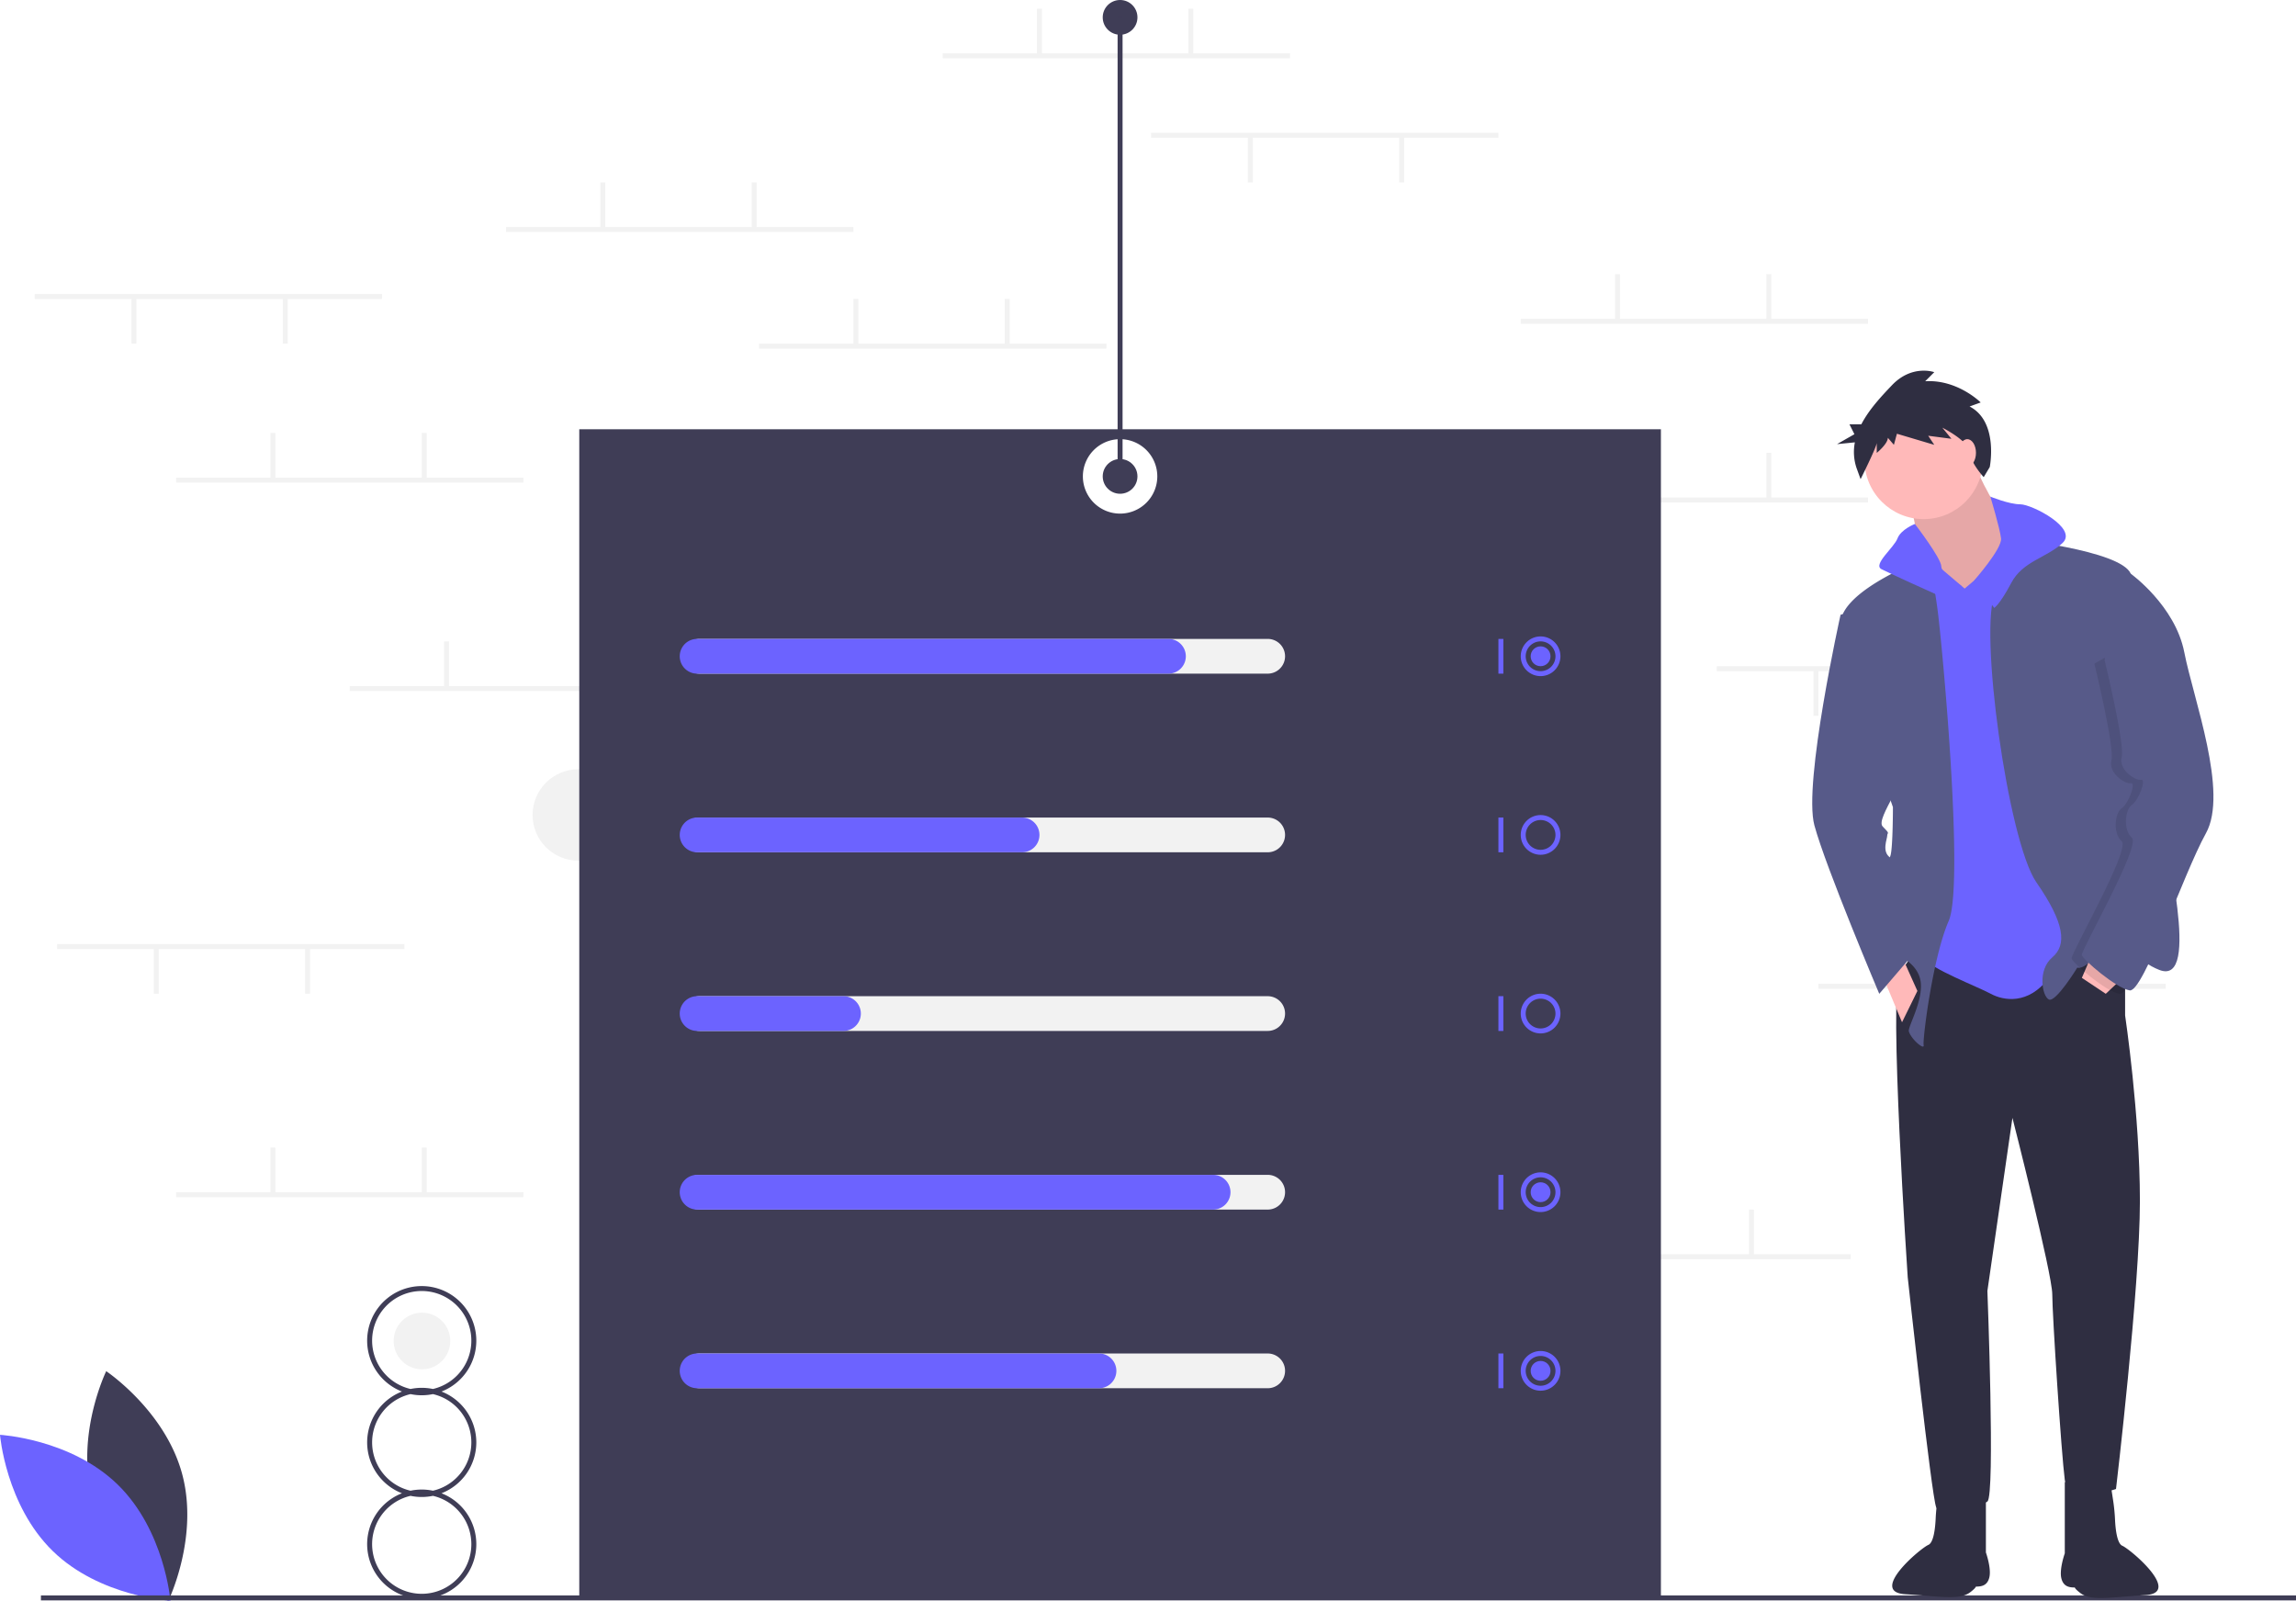 <svg data-name="Layer 1" xmlns="http://www.w3.org/2000/svg" width="925.497" height="645.184"><circle cx="233.088" cy="328.457" r="18.409" fill="#f2f2f2"/><circle cx="170.088" cy="540.457" r="11.409" fill="#f2f2f2"/><path fill="#f2f2f2" d="M379.997 21.5h140v2h-140z"/><path fill="#f2f2f2" d="M417.997 3.5h2V22h-2zM478.997 3.5h2V22h-2zM605.997 505.5h140v2h-140z"/><path fill="#f2f2f2" d="M643.997 487.5h2V506h-2zM704.997 487.5h2V506h-2zM612.997 200.5h140v2h-140z"/><path fill="#f2f2f2" d="M650.997 182.5h2V201h-2zM711.997 182.5h2V201h-2zM612.997 128.5h140v2h-140z"/><path fill="#f2f2f2" d="M650.997 110.5h2V129h-2zM711.997 110.5h2V129h-2zM305.997 138.5h140v2h-140z"/><path fill="#f2f2f2" d="M343.997 120.5h2V139h-2zM404.997 120.5h2V139h-2zM203.997 91.5h140v2h-140z"/><path fill="#f2f2f2" d="M241.997 73.5h2V92h-2zM302.997 73.5h2V92h-2zM140.997 276.5h140v2h-140z"/><path fill="#f2f2f2" d="M178.997 258.5h2V277h-2zM239.997 258.5h2V277h-2zM70.997 480.5h140v2h-140z"/><path fill="#f2f2f2" d="M108.997 462.5h2V481h-2zM169.997 462.5h2V481h-2zM732.997 396.5h140v2h-140z"/><path fill="#f2f2f2" d="M770.997 378.5h2V397h-2zM831.997 378.5h2V397h-2zM691.997 268.5h140v2h-140z"/><path fill="#f2f2f2" d="M791.997 270h2v18.5h-2zM730.997 270h2v18.5h-2zM13.997 118.5h140v2h-140z"/><path fill="#f2f2f2" d="M113.997 120h2v18.5h-2zM52.997 120h2v18.5h-2zM22.997 380.5h140v2h-140z"/><path fill="#f2f2f2" d="M122.997 382h2v18.5h-2zM61.997 382h2v18.5h-2zM463.997 53.5h140v2h-140z"/><path fill="#f2f2f2" d="M563.997 55h2v18.5h-2zM502.997 55h2v18.5h-2zM70.997 192.5h140v2h-140z"/><path fill="#f2f2f2" d="M108.997 174.5h2V193h-2zM169.997 174.5h2V193h-2z"/><path d="M233.497 173v471h436V173zm218 34a15 15 0 1115-15 15 15 0 01-15 15zM37.255 603.797c6.914 25.559 30.596 41.387 30.596 41.387s12.472-25.609 5.558-51.167-30.596-41.387-30.596-41.387-12.472 25.61-5.558 51.167z" fill="#3f3d56"/><path d="M47.415 598.305c18.972 18.468 21.289 46.859 21.289 46.859s-28.443-1.553-47.415-20.022S0 578.283 0 578.283s28.442 1.553 47.415 20.022z" fill="#6c63ff"/><path fill="#3f3d56" d="M16.497 643h909v2h-909z"/><path d="M191.997 581.338a22.031 22.031 0 00-14.031-20.5 22 22 0 10-15.938 0 21.991 21.991 0 000 41 22 22 0 1015.938 0 22.031 22.031 0 0014.031-20.5zm-42-41a20 20 0 1124.513 19.467 22.023 22.023 0 00-9.026 0 20.02 20.02 0 01-15.487-19.467zm40 82a20 20 0 11-24.513-19.467 22.024 22.024 0 009.026 0 20.02 20.02 0 0115.487 19.467zm-15.487-21.533a22.023 22.023 0 00-9.026 0 19.979 19.979 0 010-38.934 22.024 22.024 0 009.026 0 19.979 19.979 0 010 38.934z" fill="#3f3d56"/><path d="M510.997 271.5h-229a7 7 0 110-14h229a7 7 0 010 14zM510.997 343.5h-229a7 7 0 110-14h229a7 7 0 010 14zM510.997 415.5h-229a7 7 0 110-14h229a7 7 0 010 14zM510.997 487.5h-229a7 7 0 110-14h229a7 7 0 010 14zM510.997 559.5h-229a7 7 0 110-14h229a7 7 0 010 14z" fill="#f2f2f2"/><path d="M470.997 271.5h-190a7 7 0 110-14h190a7 7 0 010 14zM411.997 343.5h-131a7 7 0 110-14h131a7 7 0 010 14zM339.997 415.5h-59a7 7 0 110-14h59a7 7 0 010 14zM488.997 487.5h-208a7 7 0 110-14h208a7 7 0 010 14zM442.997 559.5h-162a7 7 0 110-14h162a7 7 0 010 14zM603.997 257.5h2v14h-2zM620.997 272.5a8 8 0 118-8 8.01 8.01 0 01-8 8zm0-14a6 6 0 106 6 6.007 6.007 0 00-6-6zM603.997 329.5h2v14h-2zM620.997 344.5a8 8 0 118-8 8.01 8.01 0 01-8 8zm0-14a6 6 0 106 6 6.007 6.007 0 00-6-6zM603.997 401.5h2v14h-2zM620.997 416.5a8 8 0 118-8 8.01 8.01 0 01-8 8zm0-14a6 6 0 106 6 6.007 6.007 0 00-6-6zM603.997 473.5h2v14h-2zM620.997 488.5a8 8 0 118-8 8.01 8.01 0 01-8 8zm0-14a6 6 0 106 6 6.007 6.007 0 00-6-6zM603.997 545.5h2v14h-2zM620.997 560.5a8 8 0 118-8 8.01 8.01 0 01-8 8zm0-14a6 6 0 106 6 6.007 6.007 0 00-6-6z" fill="#6c63ff"/><circle cx="620.997" cy="264.5" r="4" fill="#6c63ff"/><circle cx="620.997" cy="480.5" r="4" fill="#6c63ff"/><circle cx="620.997" cy="552.5" r="4" fill="#6c63ff"/><circle cx="451.497" cy="192" r="7" fill="#3f3d56"/><circle cx="451.497" cy="7" r="7" fill="#3f3d56"/><path fill="#3f3d56" d="M450.497 7h2v185h-2z"/><path d="M856.614 384.479v24.775s5.964 39.915 5.964 74.783-9.635 116.075-9.635 116.075-19.27 6.882-20.646-3.67-5.046-66.525-5.046-74.784-16.058-71.113-16.058-71.113L801.1 520.282s3.211 82.583 0 84.877-18.811 6.423-20.646 2.294-11.47-92.676-11.47-92.676-7.8-115.617-3.212-122.498 8.717-12.388 8.717-12.388 65.608-16.058 82.125 4.588z" fill="#2f2e41"/><path d="M850.65 597.36l1.15 7.478a73.664 73.664 0 01.752 7.7c.179 3.756.804 9.544 2.945 10.462 3.212 1.376 24.056 18.956 9.375 19.873s-22.026 2.503-26.375-.873c-5.141-3.992.682-2.184-1.612-2.184s-5.046 0-5.964-3.67 1.377-10.094 1.377-10.094v-28.693zM782.145 597l-1.15 7.479a73.664 73.664 0 00-.752 7.699c-.18 3.757-.805 9.545-2.946 10.463-3.211 1.376-24.056 18.955-9.374 19.873s22.026 2.503 26.374-.873c5.142-3.992-.682-2.185 1.612-2.185s5.047 0 5.964-3.67-1.376-10.094-1.376-10.094V597z" fill="#2f2e41"/><path d="M795.135 185.362s7.8 19.27 13.305 22.481 2.753 17.893 2.753 17.893l-13.764 19.27h-11.01l-13.306-22.94s-.918-15.14-3.67-18.81 25.692-17.894 25.692-17.894z" fill="#ffb9b9"/><path d="M795.135 185.362s7.8 19.27 13.305 22.481 2.753 17.893 2.753 17.893l-13.764 19.27h-11.01l-13.306-22.94s-.918-15.14-3.67-18.81 25.692-17.894 25.692-17.894z" opacity=".1"/><path d="M806.605 224.819l20.646 4.588 15.14 152.32s-8.258 1.376-16.517 12.387-18.351 9.176-23.398 6.423-25.234-10.552-25.693-13.764.918-59.643.918-59.643l-12.846-88.089 6.423-9.634h11.47l9.176 7.8z" fill="#6c63ff"/><circle cx="775.407" cy="185.362" r="23.857" fill="#ffb9b9"/><path d="M809.817 217.02s44.961 4.587 49.09 14.222-2.752 52.302-2.752 52.302 16.516 37.163 16.058 45.88 15.599 68.36-1.836 61.478-11.928-24.775-20.645-11.929-12.388 11.011-12.388 11.011-8.717 14.223-11.47 12.847-4.588-11.929 1.377-16.976 5.047-13.763-6.423-30.28-23.399-103.229-16.517-116.534 5.506-22.022 5.506-22.022z" fill="#575a89"/><path fill="#ffb9b9" d="M856.614 393.196l-7.8 7.341-9.635-6.423 4.13-9.635 13.305 8.717z"/><path d="M776.783 224.819s-34.868 12.846-34.868 26.61 21.105 73.866 21.105 73.866 0 15.599-.918 19.269-15.353 35.683-2.753 38.539c7.865 1.782 14.327 6.466 14.911 13.075.693 7.849-5.315 17.756-4.817 19.499.917 3.212 6.423 7.8 5.964 5.506s3.67-35.328 10.093-50.009-2.752-113.322-4.587-126.168a141.988 141.988 0 00-4.13-20.187z" fill="#575a89"/><path fill="#ffb9b9" d="M758.432 392.278l8.258 19.729 6.194-12.617-7.112-15.829-7.34 8.717z"/><path d="M802.284 200.143s7.533 3.112 12.12 3.112 23.399 9.635 16.976 15.6-16.058 7.34-20.646 16.057-6.882 10.094-6.882 10.094l-8.168-10.973s11.38-12.885 10.921-17.014-4.32-16.876-4.32-16.876zM771.874 211.174s-5.643 2.175-7.02 5.845-10.093 10.552-6.422 12.388 19.728 9.176 22.94 10.552 9.196-3.905 9.196-3.905-8.05-4.583-8.05-7.794-10.644-17.086-10.644-17.086z" fill="#6c63ff"/><path d="M752.926 245.006l-11.01 2.752s-15.141 67.902-10.553 84.877 26.151 67.902 26.151 67.902l13.764-16.058s-6.004-36.515-9.425-38.903-1.127-7.435-1.127-8.812 1.376-.458-1.835-3.67 11.928-21.104 7.799-26.151-13.764-61.937-13.764-61.937z" fill="#575a89"/><path d="M861.43 257.622l-6.652-25.004s17.893 12.846 21.564 31.657 17.893 56.432 8.717 72.948-25.234 64.231-30.74 63.314-18.81-12.388-19.269-14.223 23.858-44.044 20.187-47.256-2.753-11.47 0-13.305 5.964-10.552 3.67-10.093-9.175-4.13-7.799-9.176-6.882-38.997-6.882-38.997z" opacity=".1"/><path d="M852.484 229.407l6.424 1.835s17.893 12.846 21.563 31.657 17.893 56.431 8.717 72.948-25.234 64.231-30.74 63.313-18.81-12.387-19.269-14.222 23.858-44.044 20.187-47.256-2.752-11.47 0-13.305 5.965-10.552 3.67-10.093-9.175-4.13-7.799-9.176-6.882-38.998-6.882-38.998z" fill="#575a89"/><path d="M793.92 163.827l4.475-1.627s-9.356-9.356-22.373-8.542l3.662-3.661s-8.95-3.254-17.085 5.288c-4.277 4.49-9.225 9.769-12.31 15.715h-4.792l2 4-7 4 7.185-.718a20.184 20.184 0 00.68 10.36l1.626 4.474s6.509-13.017 6.509-14.644v4.067s4.475-3.66 4.475-6.101l2.44 2.847 1.22-4.474 15.052 4.474-2.441-3.66 9.356 1.22-3.661-4.475s10.576 5.288 10.983 9.763 5.695 10.17 5.695 10.17l2.44-4.069s3.662-18.305-8.135-24.407z" fill="#2f2e41"/><ellipse cx="792.997" cy="182.5" rx="3.5" ry="5.5" fill="#ffb9b9"/></svg>